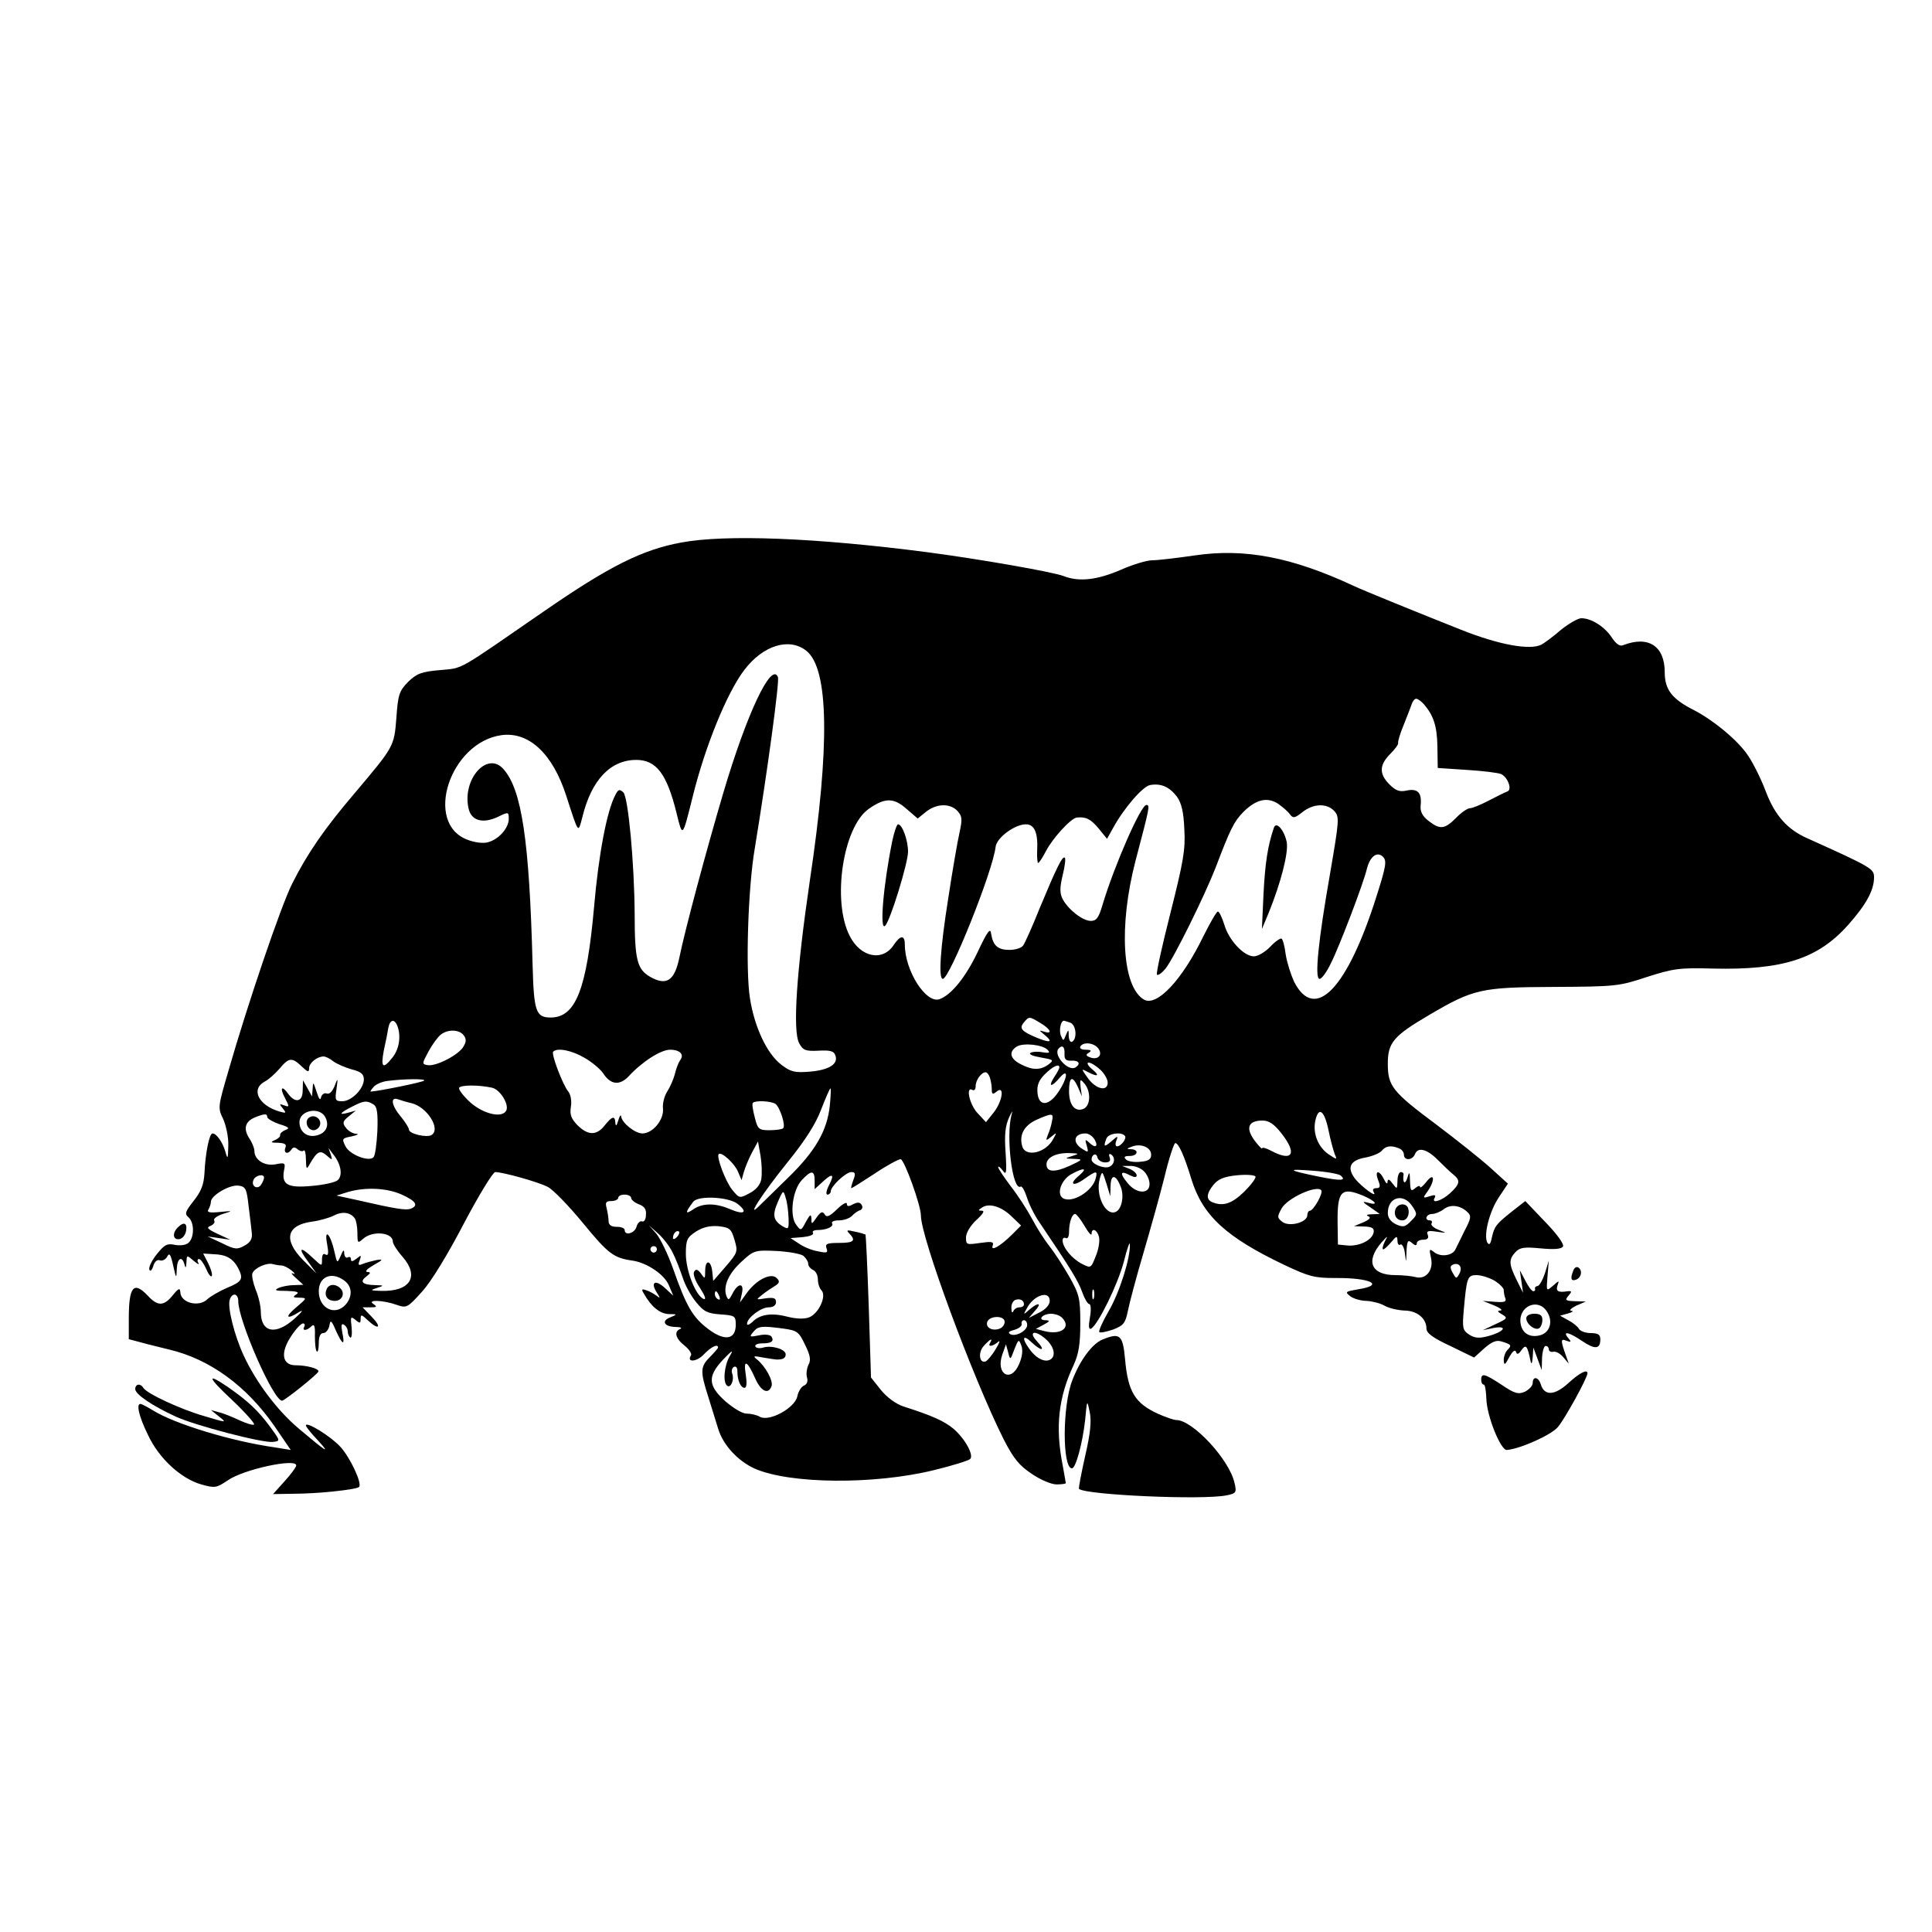 <?xml version="1.0" standalone="no"?>
<!DOCTYPE svg PUBLIC "-//W3C//DTD SVG 20010904//EN"
 "http://www.w3.org/TR/2001/REC-SVG-20010904/DTD/svg10.dtd">
<svg version="1.0" xmlns="http://www.w3.org/2000/svg"
 width="600pt" height="600pt" viewBox="0 0 600 600"
 preserveAspectRatio="xMidYMid meet">
<g transform="translate(0,600) scale(0.1,-0.1)"
fill="#000000" stroke="none">
<path d="M2115 4315 c-120 -22 -224 -74 -425 -213 -274 -189 -249 -176 -323
-183 -59 -5 -73 -11 -100 -37 -27 -28 -31 -39 -36 -111 -7 -90 -7 -89 -131
-236 -92 -108 -146 -186 -193 -280 -35 -70 -137 -370 -198 -582 -32 -110 -33
-113 -16 -148 9 -20 17 -57 16 -83 -1 -42 -2 -44 -9 -19 -9 31 -28 57 -40 57
-10 0 -22 -60 -25 -123 -2 -37 -11 -58 -34 -87 -26 -33 -28 -40 -16 -50 19
-16 19 -64 0 -80 -8 -7 -26 -9 -42 -6 -24 5 -32 1 -56 -29 -16 -20 -26 -41
-23 -48 2 -7 8 -2 12 11 4 14 12 21 20 18 7 -3 18 2 23 11 7 14 11 8 19 -28 9
-40 10 -41 11 -11 1 34 16 44 24 15 3 -13 5 -11 6 6 1 24 1 24 23 5 12 -10 18
-13 14 -6 -4 6 -3 12 2 12 5 0 15 -14 23 -32 7 -17 15 -26 17 -20 2 6 -4 24
-12 40 l-15 29 32 -2 c39 -1 60 -13 76 -42 18 -35 14 -43 -35 -63 -25 -11 -52
-27 -60 -35 -27 -26 -84 -11 -84 23 -1 13 -6 11 -23 -10 -28 -35 -47 -35 -77
-3 -45 48 -60 30 -60 -70 l0 -64 38 -10 c20 -6 60 -15 87 -22 127 -30 240
-113 326 -236 l52 -76 -49 8 c-135 19 -312 73 -379 115 -18 11 -35 20 -39 20
-13 0 -5 -38 23 -95 34 -74 103 -137 166 -155 43 -12 47 -11 83 13 49 34 212
69 212 46 0 -5 -16 -27 -36 -49 l-36 -40 63 1 c76 0 196 13 204 21 11 10 -28
93 -59 126 -31 33 -106 79 -106 65 0 -4 17 -25 38 -47 42 -46 23 -33 -62 39
-66 56 -131 143 -169 225 -29 62 -52 153 -43 175 8 22 26 18 26 -6 0 -60 109
-309 136 -309 8 0 113 84 113 91 1 9 -37 19 -71 19 -42 0 -48 39 -14 90 14 22
31 40 37 40 5 0 7 -4 4 -10 -8 -14 8 -13 22 1 9 9 12 1 11 -30 0 -23 2 -45 6
-48 3 -4 6 8 6 25 0 21 5 32 14 32 8 0 16 10 19 23 3 19 6 18 20 -15 21 -46
29 -49 20 -6 -4 22 -3 29 5 24 7 -4 12 -13 12 -21 0 -8 4 -16 8 -19 4 -2 6 12
4 32 -4 33 -3 35 12 23 14 -12 16 -11 16 3 0 15 3 14 22 -4 34 -32 45 -23 13
10 l-29 30 25 0 c19 0 21 2 9 10 -22 14 28 13 71 -2 32 -11 34 -10 80 41 29
32 80 116 130 212 47 89 90 159 97 159 24 0 135 -31 163 -46 15 -7 65 -58 110
-113 78 -95 95 -108 154 -116 45 -7 98 -43 112 -76 l14 -33 -26 24 c-29 27
-46 19 -26 -13 12 -19 12 -20 0 -11 -8 6 -22 14 -32 17 -14 5 -16 3 -7 -11 23
-41 50 -62 77 -63 27 0 27 -1 5 -10 -29 -11 -20 -29 16 -30 15 0 21 -3 15 -6
-21 -8 -15 -30 13 -52 14 -11 23 -25 20 -30 -15 -23 18 -21 40 3 22 23 44 34
44 21 0 -2 -11 -15 -25 -29 -30 -30 -31 -44 -6 -122 10 -32 24 -77 31 -100 15
-51 61 -101 114 -125 110 -48 370 -50 555 -5 58 14 109 30 114 35 12 12 -16
63 -52 94 -29 24 -67 41 -155 69 -24 8 -51 28 -70 51 l-31 39 -7 220 c-4 122
-9 222 -10 224 -2 1 -17 6 -33 9 -25 6 -28 5 -17 -6 21 -22 14 -29 -33 -29
-37 0 -43 -3 -38 -17 5 -14 1 -15 -27 -9 -19 3 -45 14 -59 24 l-26 17 38 3
c20 2 35 7 32 13 -4 5 3 9 14 9 28 0 52 11 45 21 -3 5 7 9 21 9 15 0 33 6 41
14 7 8 19 16 26 18 6 2 8 10 4 16 -5 9 -13 9 -27 2 -14 -8 -19 -7 -19 2 0 6
-14 -1 -30 -17 -24 -23 -33 -27 -39 -16 -7 10 -12 8 -25 -10 -15 -22 -16 -22
-16 -4 -1 16 -4 14 -17 -9 -15 -29 -16 -29 -30 -10 -22 28 -12 108 17 139 30
32 40 31 40 -2 l0 -26 23 21 c32 30 40 27 22 -8 -9 -17 -11 -30 -5 -30 5 0 10
5 10 10 0 16 47 60 64 60 12 0 14 -5 6 -25 -5 -14 -8 -25 -6 -25 2 0 34 20 72
45 37 25 74 45 81 45 11 0 63 -143 63 -175 0 -68 160 -501 257 -695 31 -60 48
-81 87 -107 26 -18 61 -33 77 -33 16 0 29 2 29 4 0 2 -5 28 -10 57 -23 117
-13 209 34 309 16 35 21 65 21 130 0 78 -3 90 -34 145 -19 33 -46 75 -62 95
-15 19 -40 58 -54 85 -15 28 -44 73 -66 101 -21 28 -39 55 -39 59 0 5 6 0 14
-10 11 -16 13 -9 9 56 -4 55 -1 83 11 109 9 19 12 24 8 10 -19 -66 2 -241 28
-225 4 2 12 -12 19 -33 6 -20 23 -55 39 -78 98 -145 121 -183 133 -217 7 -20
17 -37 22 -37 5 0 6 -19 2 -41 -5 -29 -4 -39 4 -35 22 14 82 136 101 207 10
41 19 65 19 55 2 -43 -33 -152 -66 -208 -19 -33 -32 -62 -29 -65 3 -3 22 1 43
8 33 13 38 20 46 59 5 25 26 104 47 175 21 72 51 178 66 238 14 59 30 107 34
107 10 0 28 -39 50 -112 35 -113 107 -180 290 -267 76 -36 93 -40 157 -40 110
1 155 -22 71 -35 -40 -7 -42 -8 -24 -22 11 -8 34 -14 50 -14 17 -1 42 -7 56
-15 14 -8 41 -14 61 -15 39 0 69 -24 69 -56 0 -14 20 -29 74 -54 l74 -36 32
29 c23 20 37 26 53 21 30 -9 33 -12 19 -26 -7 -7 -12 -21 -12 -32 1 -17 4 -16
17 9 10 18 18 25 21 17 3 -10 8 -8 17 5 14 19 18 15 28 -32 3 -14 5 -11 7 10
l2 30 13 -35 13 -35 1 38 c1 20 6 37 11 37 6 0 10 -5 10 -10 0 -6 6 -10 14 -8
8 2 22 -6 31 -17 l17 -20 -7 20 c-19 53 -19 59 0 51 15 -5 16 -4 5 9 -19 23 3
18 44 -10 40 -27 56 -25 56 6 0 14 -7 19 -30 19 -16 0 -33 6 -37 14 -4 7 -19
19 -33 26 l-25 14 25 7 c14 4 18 8 10 8 -8 1 -1 8 15 16 l30 13 -34 1 c-29 1
-32 3 -20 17 11 13 11 15 -2 14 -30 -5 -38 0 -32 18 6 16 5 16 -14 -1 -21 -18
-21 -18 -17 30 l4 48 -12 -39 c-7 -21 -17 -39 -23 -40 -5 0 -9 -4 -8 -8 2 -5
-1 -8 -5 -8 -5 0 -16 15 -25 33 l-17 32 5 -35 5 -35 -20 40 c-24 49 -25 63 -4
86 14 15 27 17 79 12 42 -4 65 -2 69 6 4 7 -18 38 -55 76 l-62 65 -41 -32
c-50 -40 -55 -46 -63 -82 -4 -20 -8 -24 -14 -15 -12 23 6 96 36 141 l28 42
-54 49 c-30 27 -104 86 -165 132 -141 105 -154 122 -154 192 0 65 18 86 127
150 139 82 163 87 388 88 193 1 203 2 290 31 82 26 100 29 205 26 216 -5 326
30 420 136 55 62 80 107 80 147 0 27 -6 31 -208 122 -61 27 -99 70 -127 142
-14 38 -39 89 -56 114 -30 46 -107 110 -169 142 -67 34 -90 63 -90 117 0 82
-51 115 -130 84 -10 -4 -22 5 -35 25 -22 33 -63 59 -94 59 -10 0 -38 -16 -62
-35 -23 -20 -51 -41 -62 -47 -35 -18 -131 -1 -249 46 -136 54 -306 123 -333
136 -193 90 -340 118 -495 95 -55 -8 -114 -15 -131 -15 -17 0 -61 -13 -99 -30
-72 -31 -129 -38 -177 -19 -34 13 -263 53 -423 74 -346 45 -627 56 -765 30z
m389 -336 c70 -55 74 -294 11 -714 -41 -279 -54 -467 -33 -505 12 -22 20 -25
60 -23 35 2 48 -1 52 -14 11 -27 -19 -46 -78 -51 -48 -4 -60 -1 -89 21 -45 34
-84 117 -98 207 -14 88 -6 343 15 465 40 244 77 518 72 532 -20 50 -97 -114
-169 -357 -53 -179 -120 -429 -137 -513 -15 -73 -40 -90 -92 -60 -39 23 -47
52 -47 193 -1 161 -20 363 -35 379 -12 11 -16 10 -25 -8 -26 -48 -52 -184 -66
-347 -23 -257 -57 -344 -135 -344 -46 0 -52 19 -56 163 -10 389 -34 546 -91
609 -50 56 -128 -32 -108 -122 8 -39 44 -49 91 -27 33 16 34 16 34 -6 0 -29
-32 -65 -66 -73 -14 -4 -42 0 -62 8 -137 51 -55 303 106 325 85 11 159 -58
201 -190 39 -120 36 -116 50 -63 28 114 87 176 167 176 62 0 95 -43 125 -165
19 -77 18 -78 50 50 38 155 107 325 161 395 58 76 139 101 192 59z m1918 -166
c30 -35 41 -68 42 -132 l1 -66 90 -6 c50 -3 98 -9 107 -13 21 -10 35 -49 19
-54 -6 -2 -32 -15 -57 -28 -25 -13 -51 -24 -59 -24 -7 0 -27 -13 -43 -30 -36
-36 -50 -37 -86 -9 -19 15 -26 29 -24 48 4 39 -9 53 -43 46 -22 -5 -34 -1 -54
19 -32 32 -32 60 2 94 15 15 27 31 25 35 -1 4 6 29 17 55 10 26 22 55 25 65 3
9 9 17 14 17 5 0 16 -8 24 -17z m-767 -287 c14 -20 21 -47 23 -101 4 -63 -3
-101 -43 -260 -26 -102 -45 -188 -42 -192 4 -3 15 5 26 18 26 32 122 227 156
314 46 121 57 143 86 173 39 39 74 48 108 26 14 -10 31 -24 37 -33 10 -13 15
-12 39 7 34 27 76 28 99 3 16 -18 15 -28 -13 -192 -37 -210 -49 -329 -33 -329
7 0 22 21 35 48 26 51 102 250 112 294 10 39 32 55 50 37 12 -12 10 -28 -19
-119 -91 -290 -192 -396 -257 -269 -10 22 -22 59 -26 84 -3 25 -9 48 -13 50
-4 2 -20 -9 -35 -25 -16 -17 -39 -30 -51 -30 -31 0 -78 50 -92 99 -7 22 -16
41 -20 40 -4 0 -24 -35 -45 -77 -66 -136 -145 -220 -185 -196 -67 41 -78 227
-26 429 45 171 46 175 34 175 -17 0 -99 -187 -136 -310 -12 -41 -19 -50 -37
-50 -26 1 -69 35 -87 68 -9 18 -9 35 0 73 7 28 10 53 7 55 -7 8 -26 -31 -78
-156 -23 -58 -47 -111 -52 -117 -5 -7 -24 -13 -42 -13 -36 0 -51 13 -57 50 -2
20 -11 9 -42 -57 -37 -78 -82 -133 -118 -146 -42 -15 -108 88 -108 170 0 30
-14 29 -34 -1 -34 -53 -103 -40 -137 27 -56 109 -21 339 59 395 50 35 77 35
116 1 l36 -31 26 21 c33 26 75 27 98 2 14 -16 15 -25 6 -66 -6 -26 -22 -118
-35 -204 -25 -157 -31 -251 -17 -251 21 0 155 333 164 410 3 28 59 70 94 70
27 0 38 -27 35 -82 -1 -21 1 -38 3 -38 3 0 14 17 25 38 21 40 77 101 95 103
28 3 43 -4 68 -34 l26 -32 19 34 c34 62 92 129 115 133 34 6 60 -6 83 -36z
m-424 -703 c32 -19 39 -36 12 -27 -17 5 -17 5 0 -9 28 -23 20 -27 -20 -11 -51
21 -59 30 -43 49 16 19 16 19 51 -2z m-1997 -9 c12 -31 6 -72 -15 -98 -30 -38
-37 -32 -27 22 6 26 12 57 14 70 5 26 19 29 28 6z m2090 10 c18 -7 22 -49 6
-59 -6 -3 -10 4 -11 17 0 22 -1 22 -9 3 -7 -18 -8 -19 -15 -2 -7 16 -1 47 9
47 2 0 11 -3 20 -6z m-1885 -38 c9 -11 10 -20 1 -35 -13 -26 -85 -63 -111 -59
-19 3 -19 4 2 43 12 22 29 45 38 52 22 17 56 16 70 -1z m1815 -47 c8 -9 4 -10
-16 -7 -15 3 -32 2 -38 -2 -6 -4 8 -10 32 -14 40 -7 42 -8 24 -22 -25 -18 -50
-18 -86 1 -34 17 -38 39 -12 55 20 12 81 6 96 -11z m156 6 c16 -20 1 -38 -24
-29 -14 5 -15 9 -4 15 9 6 6 9 -10 9 -13 0 -20 4 -17 10 9 15 41 12 55 -5z
m-104 -17 c-1 -18 4 -23 22 -22 23 1 29 -10 12 -21 -23 -14 -71 40 -52 59 11
12 19 5 18 -16z m-1491 -13 c23 -13 49 -35 58 -48 23 -36 51 -39 79 -10 41 45
100 83 129 83 31 0 45 -15 31 -33 -5 -7 -12 -25 -16 -42 -4 -16 -15 -41 -24
-55 -9 -14 -15 -38 -13 -53 3 -35 -32 -77 -64 -77 -23 0 -64 33 -66 53 -1 7
-5 1 -9 -13 -5 -17 -8 -19 -9 -7 -1 23 -10 21 -33 -8 -25 -32 -52 -32 -85 1
-19 20 -24 32 -20 57 3 19 -1 38 -8 47 -17 20 -54 117 -47 124 13 13 58 4 97
-19z m-780 -11 c11 -8 36 -19 57 -25 29 -7 38 -15 38 -31 0 -29 -38 -68 -67
-68 -22 0 -23 3 -18 38 5 35 4 36 -6 9 -7 -17 -16 -26 -24 -23 -8 3 -16 -3
-18 -12 -2 -11 -7 -5 -14 18 -10 30 -11 32 -12 10 l-2 -25 -14 25 -14 25 -1
-32 c0 -35 -23 -40 -45 -10 -20 28 -27 19 -10 -13 14 -27 14 -29 -2 -23 -16 6
-16 4 -5 -9 12 -15 11 -16 -10 -10 -65 19 -90 69 -46 93 12 6 32 24 46 40 29
35 39 36 69 7 19 -18 23 -19 23 -5 0 16 25 36 45 36 6 0 19 -6 30 -15z m2382
-26 c13 -12 23 -30 23 -40 0 -29 -36 -21 -61 13 -22 31 -22 31 -1 20 32 -17
39 -12 13 9 -13 11 -17 20 -10 20 7 0 23 -10 36 -22z m-127 7 c0 -3 -7 -17
-16 -30 -20 -31 -9 -33 17 -2 28 33 25 -1 -4 -44 -30 -45 -61 -46 -65 -3 -2
24 4 39 23 58 24 24 45 34 45 21z m-216 -31 c3 -9 6 -25 6 -36 0 -17 3 -18 15
-8 26 21 18 -31 -9 -65 l-24 -30 -26 28 c-25 26 -38 85 -16 72 6 -3 10 2 10
12 0 19 18 43 31 43 4 0 10 -7 13 -16z m-1757 -10 c-4 -5 -142 -33 -166 -34
-2 0 2 6 9 14 6 8 26 17 43 19 55 7 121 7 114 1z m2031 -21 l12 -28 -4 28 c-3
24 -1 27 9 15 24 -24 23 -73 -1 -82 -26 -10 -44 13 -44 55 0 46 11 50 28 12z
m-1820 -1 c24 -5 52 -49 45 -69 -10 -27 -70 -14 -112 23 -22 20 -38 41 -35 46
6 9 61 9 102 0z m1049 -56 c-8 -77 -45 -141 -127 -221 -40 -39 -81 -79 -92
-90 -44 -44 10 39 89 137 54 67 86 117 103 162 14 36 27 66 29 66 2 0 1 -24
-2 -54z m-1299 8 c49 -12 92 -81 62 -99 -15 -9 -70 4 -70 17 0 5 -11 23 -25
40 -29 34 -34 63 -9 54 9 -3 28 -9 42 -12z m-118 -4 c11 -7 14 -26 12 -82 -2
-40 -7 -77 -12 -82 -15 -15 -74 8 -87 34 -12 24 -11 25 20 31 17 4 23 7 13 8
-10 0 -25 9 -32 19 -11 14 -10 20 9 35 l22 18 -25 -7 c-30 -8 -25 0 15 20 35
18 44 19 65 6z m1248 2 c14 -10 33 -68 24 -76 -3 -3 -22 -6 -42 -6 -33 0 -37
3 -46 40 -6 22 -9 42 -6 45 8 8 55 6 70 -3z m-1398 -41 c14 -26 3 -50 -26 -57
-30 -8 -54 11 -54 41 0 37 62 49 80 16z m3116 -42 c6 -30 15 -62 19 -73 8 -18
7 -18 -17 -2 -34 22 -52 66 -43 106 10 45 28 32 41 -31z m-3296 42 c0 -5 17
-15 37 -22 30 -9 34 -13 20 -18 -10 -4 -18 -11 -17 -16 1 -5 -7 -12 -17 -16
-14 -6 -12 -8 11 -8 21 -1 27 -5 22 -16 -6 -17 9 -21 19 -5 5 8 11 8 19 1 7
-6 16 -8 19 -4 4 3 7 -9 7 -28 1 -31 2 -32 12 -14 23 40 32 44 52 27 18 -16
19 -16 13 3 l-7 20 15 -20 c24 -30 30 -65 14 -80 -8 -7 -44 -15 -81 -18 -75
-7 -94 4 -86 48 5 24 3 25 -27 19 -34 -6 -65 14 -65 42 0 8 -7 26 -16 39 -19
30 -13 52 18 65 30 12 38 12 38 1z m2437 -13 c-2 -13 -8 -32 -13 -43 -7 -18
-6 -19 11 -5 17 14 18 14 6 -7 -22 -43 -85 -58 -96 -24 -11 36 5 65 43 83 50
22 55 22 49 -4z m712 -37 c50 -63 36 -90 -29 -56 -17 9 -30 13 -30 9 0 -4 -9
5 -20 19 -33 42 -26 67 21 67 20 0 36 -11 58 -39z m-579 -21 c12 -22 1 -27
-19 -7 -11 10 -12 8 -6 -11 6 -22 5 -22 -14 -10 -32 20 -26 48 10 48 10 0 23
-9 29 -20z m93 13 c8 -7 -11 -33 -24 -33 -5 0 -6 8 -2 18 6 15 4 15 -15 -2
-23 -20 -26 -18 -16 8 6 16 45 22 57 9z m-1129 -136 c-3 -17 -17 -33 -37 -43
-30 -16 -31 -16 -53 11 -21 26 -50 103 -42 111 9 8 50 -30 60 -55 l11 -26 7
25 c4 14 15 41 25 60 l19 35 8 -45 c4 -25 5 -57 2 -73z m1211 77 c0 -14 -8
-20 -34 -22 -18 -2 -38 1 -44 7 -8 8 -5 11 11 11 26 0 30 20 5 21 -15 0 -15 2
2 8 28 11 60 -2 60 -25z m769 20 c9 -3 16 -12 16 -20 0 -19 26 -18 34 1 9 24
37 17 71 -17 18 -18 40 -39 49 -46 22 -18 20 -29 -10 -57 -27 -25 -61 -35 -48
-14 4 8 -1 9 -16 4 -22 -7 -22 -6 -6 16 24 35 20 60 -4 29 -11 -14 -20 -21
-20 -16 0 5 -7 3 -15 -4 -13 -11 -15 -8 -16 21 -1 32 -2 32 -9 9 -7 -21 -15
-12 -11 13 0 4 -3 7 -9 7 -5 0 -10 -12 -10 -27 -1 -27 -1 -27 -15 -9 -11 15
-15 16 -16 5 0 -8 -5 -4 -11 9 -15 30 -30 28 -18 -3 8 -20 6 -25 -6 -25 -10 0
-12 -5 -8 -12 14 -22 -39 17 -59 43 -25 34 -13 56 33 64 21 4 44 13 51 21 12
15 28 18 53 8z m-1014 -24 c-25 -8 -24 -8 5 -9 29 -1 29 -2 -14 -22 -47 -21
-71 -19 -71 5 0 21 29 36 70 35 32 -1 33 -2 10 -9z m102 -20 c14 0 18 5 14 16
-3 8 -2 12 4 9 15 -9 12 -32 -6 -39 -16 -6 -54 9 -54 23 0 16 15 22 18 7 2 -9
13 -16 24 -16z m120 -27 c10 -9 18 -27 18 -40 0 -33 -42 -31 -69 4 -25 30 -21
39 8 23 15 -7 21 -7 21 0 0 6 -10 15 -22 20 l-23 9 24 0 c14 1 33 -6 43 -16z
m-201 -14 c-33 -27 -19 -36 17 -10 37 26 41 26 35 2 -10 -41 -74 -79 -102 -62
-21 13 -5 58 27 75 39 21 51 19 23 -5z m813 0 c18 -16 1 -17 -69 -3 -98 20
-102 25 -15 18 41 -3 79 -10 84 -15z m-715 -31 c1 37 17 35 32 -5 11 -29 2
-70 -17 -77 -31 -12 -62 52 -49 102 8 27 8 27 21 -13 l12 -40 1 33z m415 -19
c-38 -37 -65 -46 -98 -33 -21 8 -20 27 3 55 14 17 32 25 72 29 30 3 56 1 58
-4 2 -5 -14 -26 -35 -47z m-3044 44 c0 -5 -4 -14 -9 -22 -11 -17 -32 -5 -24
14 5 15 33 21 33 8z m-48 -88 c4 -33 9 -71 10 -84 2 -18 -4 -29 -22 -39 -23
-13 -30 -13 -70 7 l-45 21 35 -5 35 -5 -39 18 c-32 15 -36 20 -22 25 9 4 15
11 11 17 -3 5 9 14 27 20 33 10 32 10 -10 6 -30 -3 -40 -1 -35 7 4 7 8 18 8
25 0 19 57 53 85 50 23 -3 26 -9 32 -63z m476 35 c44 -20 53 -34 27 -44 -15
-5 -44 -1 -170 28 l-60 13 35 11 c55 16 121 13 168 -8z m2855 14 c8 -8 -24
-64 -35 -64 -4 0 -8 -6 -8 -14 0 -22 -55 -37 -77 -21 -17 13 -17 16 -3 42 18
32 107 73 123 57z m-1654 -87 c1 -35 0 -36 -19 -25 -29 18 -32 35 -14 76 16
37 17 37 24 12 5 -14 8 -42 9 -63z m1786 69 c39 -17 47 -31 13 -21 -19 5 -17
2 7 -14 l30 -21 -25 -1 c-14 0 -19 -3 -11 -6 10 -4 5 -10 -15 -19 l-29 -12 32
-1 c24 -1 31 -5 29 -18 -4 -24 -44 -44 -81 -41 l-30 3 -1 70 c-1 97 12 110 81
81z m-2275 -6 c0 -6 11 -15 24 -20 17 -6 24 -16 22 -33 0 -14 -6 -23 -12 -20
-6 2 -14 -5 -17 -16 -5 -21 -37 -30 -37 -11 0 6 -11 10 -25 10 -17 0 -25 6
-25 18 0 9 -3 27 -6 40 -5 18 -2 22 15 22 11 0 21 5 21 10 0 6 9 10 20 10 11
0 20 -5 20 -10z m331 -19 c33 -26 20 -35 -24 -16 -47 20 -87 19 -116 -2 -24
-16 -23 -8 2 25 16 20 111 15 138 -7z m2095 -7 c16 -24 16 -26 -4 -46 -18 -19
-25 -20 -47 -10 -16 8 -25 20 -25 35 0 50 49 63 76 21z m-1243 -33 l28 -27
-28 -28 c-36 -36 -68 -54 -60 -34 4 12 -3 13 -39 8 -42 -6 -44 -6 -44 17 0 14
13 36 32 54 20 18 27 29 18 29 -13 0 -13 2 0 10 22 15 61 3 93 -29z m1415 14
c12 -11 10 -20 -9 -56 -12 -24 -25 -51 -29 -59 -9 -20 -47 -25 -67 -8 -14 11
-15 9 -9 -18 9 -39 -16 -69 -48 -60 -12 3 -39 6 -62 6 -76 0 -94 43 -44 101
21 23 21 23 10 2 -6 -13 -8 -23 -4 -23 3 0 14 10 25 23 16 19 18 20 19 4 0
-10 4 -16 9 -12 5 3 12 -9 14 -27 4 -32 4 -31 5 6 2 33 4 37 17 26 10 -9 15
-9 15 -1 0 6 9 11 20 11 13 0 18 5 14 15 -5 12 1 14 27 10 34 -5 34 -5 6 6
-15 6 -25 15 -21 20 3 5 0 9 -5 9 -19 0 -12 20 7 20 9 0 26 7 36 15 21 16 52
12 74 -10z m-3456 -19 c4 -6 8 -26 8 -45 0 -32 1 -33 18 -18 29 26 92 20 92
-9 0 -7 14 -29 31 -48 52 -60 23 -107 -66 -105 -35 1 -37 2 -15 9 24 8 24 8
-6 9 -39 1 -48 11 -26 27 14 11 14 13 2 14 -8 1 1 10 20 21 30 17 31 19 10 16
-14 -3 -33 -8 -43 -12 -14 -6 -16 -4 -10 11 6 17 5 17 -10 5 -12 -9 -17 -10
-17 -2 0 7 -4 9 -10 6 -5 -3 -10 2 -11 12 0 14 -3 12 -11 -7 -11 -25 -11 -24
-20 15 -12 54 -32 73 -22 21 5 -28 4 -37 -5 -32 -7 5 -11 -1 -11 -15 0 -23 0
-22 -28 4 -40 38 -48 33 -16 -10 l27 -38 -42 42 c-62 63 -51 108 27 119 24 3
55 12 69 19 26 14 52 10 65 -9z m2266 -23 c12 -21 22 -32 22 -25 0 20 17 14
23 -9 3 -12 -1 -39 -10 -60 -15 -38 -15 -38 -43 -24 -31 16 -60 51 -60 73 0 7
5 10 10 7 6 -3 10 5 10 19 0 29 9 56 19 56 4 0 17 -17 29 -37z m-1087 -43 c11
-37 10 -40 -27 -83 l-39 -45 -3 29 c-4 37 -22 38 -22 2 0 -25 -1 -26 -13 -8
-10 13 -16 15 -21 6 -5 -7 3 -29 18 -51 16 -25 20 -37 11 -34 -24 10 -55 87
-55 140 0 44 4 51 31 69 22 14 43 19 70 17 35 -4 40 -8 50 -42z m-192 -40 c10
-19 23 -54 31 -77 7 -23 26 -58 42 -77 24 -30 36 -35 76 -38 44 -3 47 -5 47
-32 0 -47 -35 -52 -86 -13 -48 36 -68 71 -109 188 -16 45 -40 94 -52 108 l-23
26 28 -25 c16 -14 37 -41 46 -60z m13 48 c-7 -7 -12 -8 -12 -2 0 6 3 14 7 17
3 4 9 5 12 2 2 -3 -1 -11 -7 -17z m-62 -38 c0 -5 -4 -10 -10 -10 -5 0 -10 5
-10 10 0 6 5 10 10 10 6 0 10 -4 10 -10z m455 -20 c8 -7 15 -18 15 -25 0 -7 7
-15 15 -19 8 -3 15 -16 15 -29 0 -13 5 -28 11 -34 17 -17 -8 -72 -38 -84 -15
-6 -40 -5 -68 2 -50 13 -86 7 -109 -17 -9 -8 -16 -11 -16 -5 0 18 43 51 67 51
14 0 23 6 23 16 0 13 -7 15 -32 12 -31 -5 -31 -5 -11 11 11 9 29 21 39 27 15
9 16 15 7 24 -17 19 -62 -3 -92 -43 l-23 -32 6 28 c8 35 -13 33 -30 -2 -10
-19 -12 -20 -18 -6 -11 30 6 69 46 106 39 36 42 37 109 34 38 -2 76 -9 84 -15z
m-1621 -30 c7 0 21 -7 32 -16 10 -8 12 -13 4 -9 -8 4 -4 -3 9 -14 l23 -21 -28
-1 c-16 0 -38 -4 -49 -9 -15 -7 -9 -9 25 -9 33 -1 41 -4 30 -11 -12 -8 -10
-10 10 -10 24 -1 24 -1 -10 -30 -37 -31 -31 -40 10 -14 14 8 7 -1 -14 -20 -59
-54 -106 -45 -106 20 0 17 -7 48 -16 69 -8 21 -13 44 -10 51 7 17 46 34 64 28
8 -2 19 -4 26 -4z m3658 -26 c-9 -16 -10 -16 -21 4 -8 15 -8 21 2 25 19 7 30
-9 19 -29z m-3464 -20 c26 -18 28 -50 5 -76 -33 -36 -83 -11 -83 42 0 45 39
62 78 34z m3573 -1 c16 -10 29 -23 29 -29 0 -7 2 -19 5 -26 4 -11 -3 -13 -32
-11 l-38 3 35 -14 c19 -8 28 -15 20 -16 -11 0 -10 -4 5 -12 18 -11 17 -13 -20
-30 l-40 -19 34 7 c46 8 32 -12 -16 -25 -29 -8 -42 -7 -60 4 -21 14 -22 21
-17 78 9 100 11 107 40 107 14 0 39 -8 55 -17z m-1244 -55 c-3 -7 -5 -2 -5 12
0 14 2 19 5 13 2 -7 2 -19 0 -25z m-1163 6 c3 -8 2 -12 -4 -9 -6 3 -10 10 -10
16 0 14 7 11 14 -7z m1026 -14 c0 -12 -12 -26 -32 -36 l-33 -17 19 22 c23 25
11 28 -17 4 -19 -17 -20 -17 -8 4 21 41 71 57 71 23z m-80 -11 c0 -5 -6 -9
-14 -9 -8 0 -17 -6 -19 -12 -3 -7 -6 -3 -6 9 -1 12 5 23 12 26 15 5 27 -1 27
-14z m1624 -22 c20 -30 10 -66 -22 -74 -32 -8 -56 7 -60 39 -6 52 55 78 82 35z
m-1506 -19 c30 -30 -2 -55 -54 -42 l-27 7 24 13 c20 11 21 13 6 14 -26 0 -10
20 17 20 12 0 27 -5 34 -12z m-178 -13 c0 -9 -7 -18 -15 -21 -23 -9 -45 3 -39
21 8 20 54 20 54 0z m70 -10 c0 -18 -37 -38 -53 -28 -8 5 -3 9 13 13 14 4 24
12 23 18 -2 7 2 12 7 12 6 0 10 -7 10 -15z m-757 -11 c43 -6 48 -10 67 -50 16
-32 19 -48 11 -62 -5 -10 -8 -28 -5 -39 4 -13 0 -22 -9 -26 -8 -3 -18 -18 -21
-34 -8 -36 -87 -79 -116 -63 -10 6 -29 10 -42 10 -13 0 -42 18 -65 38 -55 49
-56 78 -7 130 29 30 33 32 20 10 -17 -29 -22 -83 -7 -92 11 -7 22 20 15 38 -3
8 -1 17 5 21 7 3 11 -2 11 -14 0 -27 10 -51 22 -51 7 0 8 15 4 41 -8 49 4 45
29 -11 18 -41 41 -52 51 -25 6 16 -18 61 -45 83 -14 11 -11 12 19 6 19 -3 37
-6 40 -6 21 -1 30 4 30 16 0 16 -44 29 -70 21 -10 -3 -21 -2 -24 3 -3 5 6 10
20 10 29 0 39 6 30 21 -4 6 -20 8 -39 4 -29 -6 -31 -5 -18 10 15 19 26 20 94
11z m808 -27 c29 -22 40 -53 24 -67 -17 -14 -47 0 -69 32 -24 33 -19 45 7 20
32 -30 46 -28 17 3 -25 27 -10 36 21 12z m-166 -17 c-9 -14 8 -12 25 3 7 6 4
-4 -8 -23 -11 -19 -26 -36 -31 -38 -20 -7 -24 28 -6 48 19 21 30 27 20 10z
m90 -66 c-25 -60 -74 -32 -52 30 l11 31 7 -25 c6 -25 7 -24 19 9 13 33 14 33
22 12 5 -14 3 -34 -7 -57z"/>
<path d="M2771 3388 c-28 -138 -40 -281 -22 -263 16 16 71 195 71 230 0 36
-18 85 -31 85 -4 0 -12 -24 -18 -52z"/>
<path d="M3956 3429 c-19 -56 -27 -109 -32 -204 l-5 -110 21 50 c38 94 62 187
56 220 -8 38 -33 66 -40 44z"/>
<path d="M961 2530 c-17 -10 -7 -40 13 -40 7 0 16 6 19 14 8 19 -15 37 -32 26z"/>
<path d="M4334 2245 c-7 -18 3 -35 21 -35 15 0 24 19 18 38 -6 17 -32 15 -39
-3z"/>
<path d="M1014 1995 c-8 -19 3 -35 26 -35 22 0 33 23 17 39 -15 15 -37 14 -43
-4z"/>
<path d="M4740 1906 c0 -18 27 -39 40 -31 5 3 10 15 10 26 0 14 -7 19 -25 19
-15 0 -25 -6 -25 -14z"/>
<path d="M552 2188 c-18 -18 -15 -40 6 -36 9 2 18 13 20 26 4 24 -7 29 -26 10z"/>
<path d="M4886 2054 c-10 -25 -7 -34 9 -28 17 7 20 30 6 38 -5 3 -12 -1 -15
-10z"/>
<path d="M3424 1840 c-32 -13 -70 -64 -94 -127 -31 -80 -31 -273 -1 -273 12 0
33 78 41 150 6 64 6 64 14 26 6 -28 3 -65 -14 -138 -12 -54 -21 -100 -19 -102
24 -19 383 -35 458 -20 30 6 32 9 25 38 -15 72 -130 196 -181 196 -8 0 -33 9
-56 19 -72 33 -94 68 -103 170 -7 76 -16 83 -70 61z"/>
<path d="M4870 1704 c-42 -38 -74 -40 -85 -3 -7 23 -25 26 -25 4 0 -9 -11 -20
-24 -27 -21 -9 -32 -6 -72 21 -53 35 -64 38 -64 16 0 -8 3 -15 8 -15 4 0 7
-19 8 -43 1 -54 45 -163 64 -160 43 4 138 47 158 71 21 24 92 153 92 167 0 14
-24 2 -60 -31z"/>
<path d="M722 1651 c40 -38 70 -72 67 -75 -3 -3 -23 3 -45 13 -21 10 -50 22
-64 25 l-25 7 25 -20 c25 -20 25 -20 -45 1 -74 21 -179 70 -190 88 -9 15 -25
12 -25 -4 0 -16 53 -52 125 -85 60 -28 271 -83 303 -79 23 3 23 3 -10 48 -36
49 -69 80 -131 123 -68 46 -62 30 15 -42z"/>
</g>
</svg>
